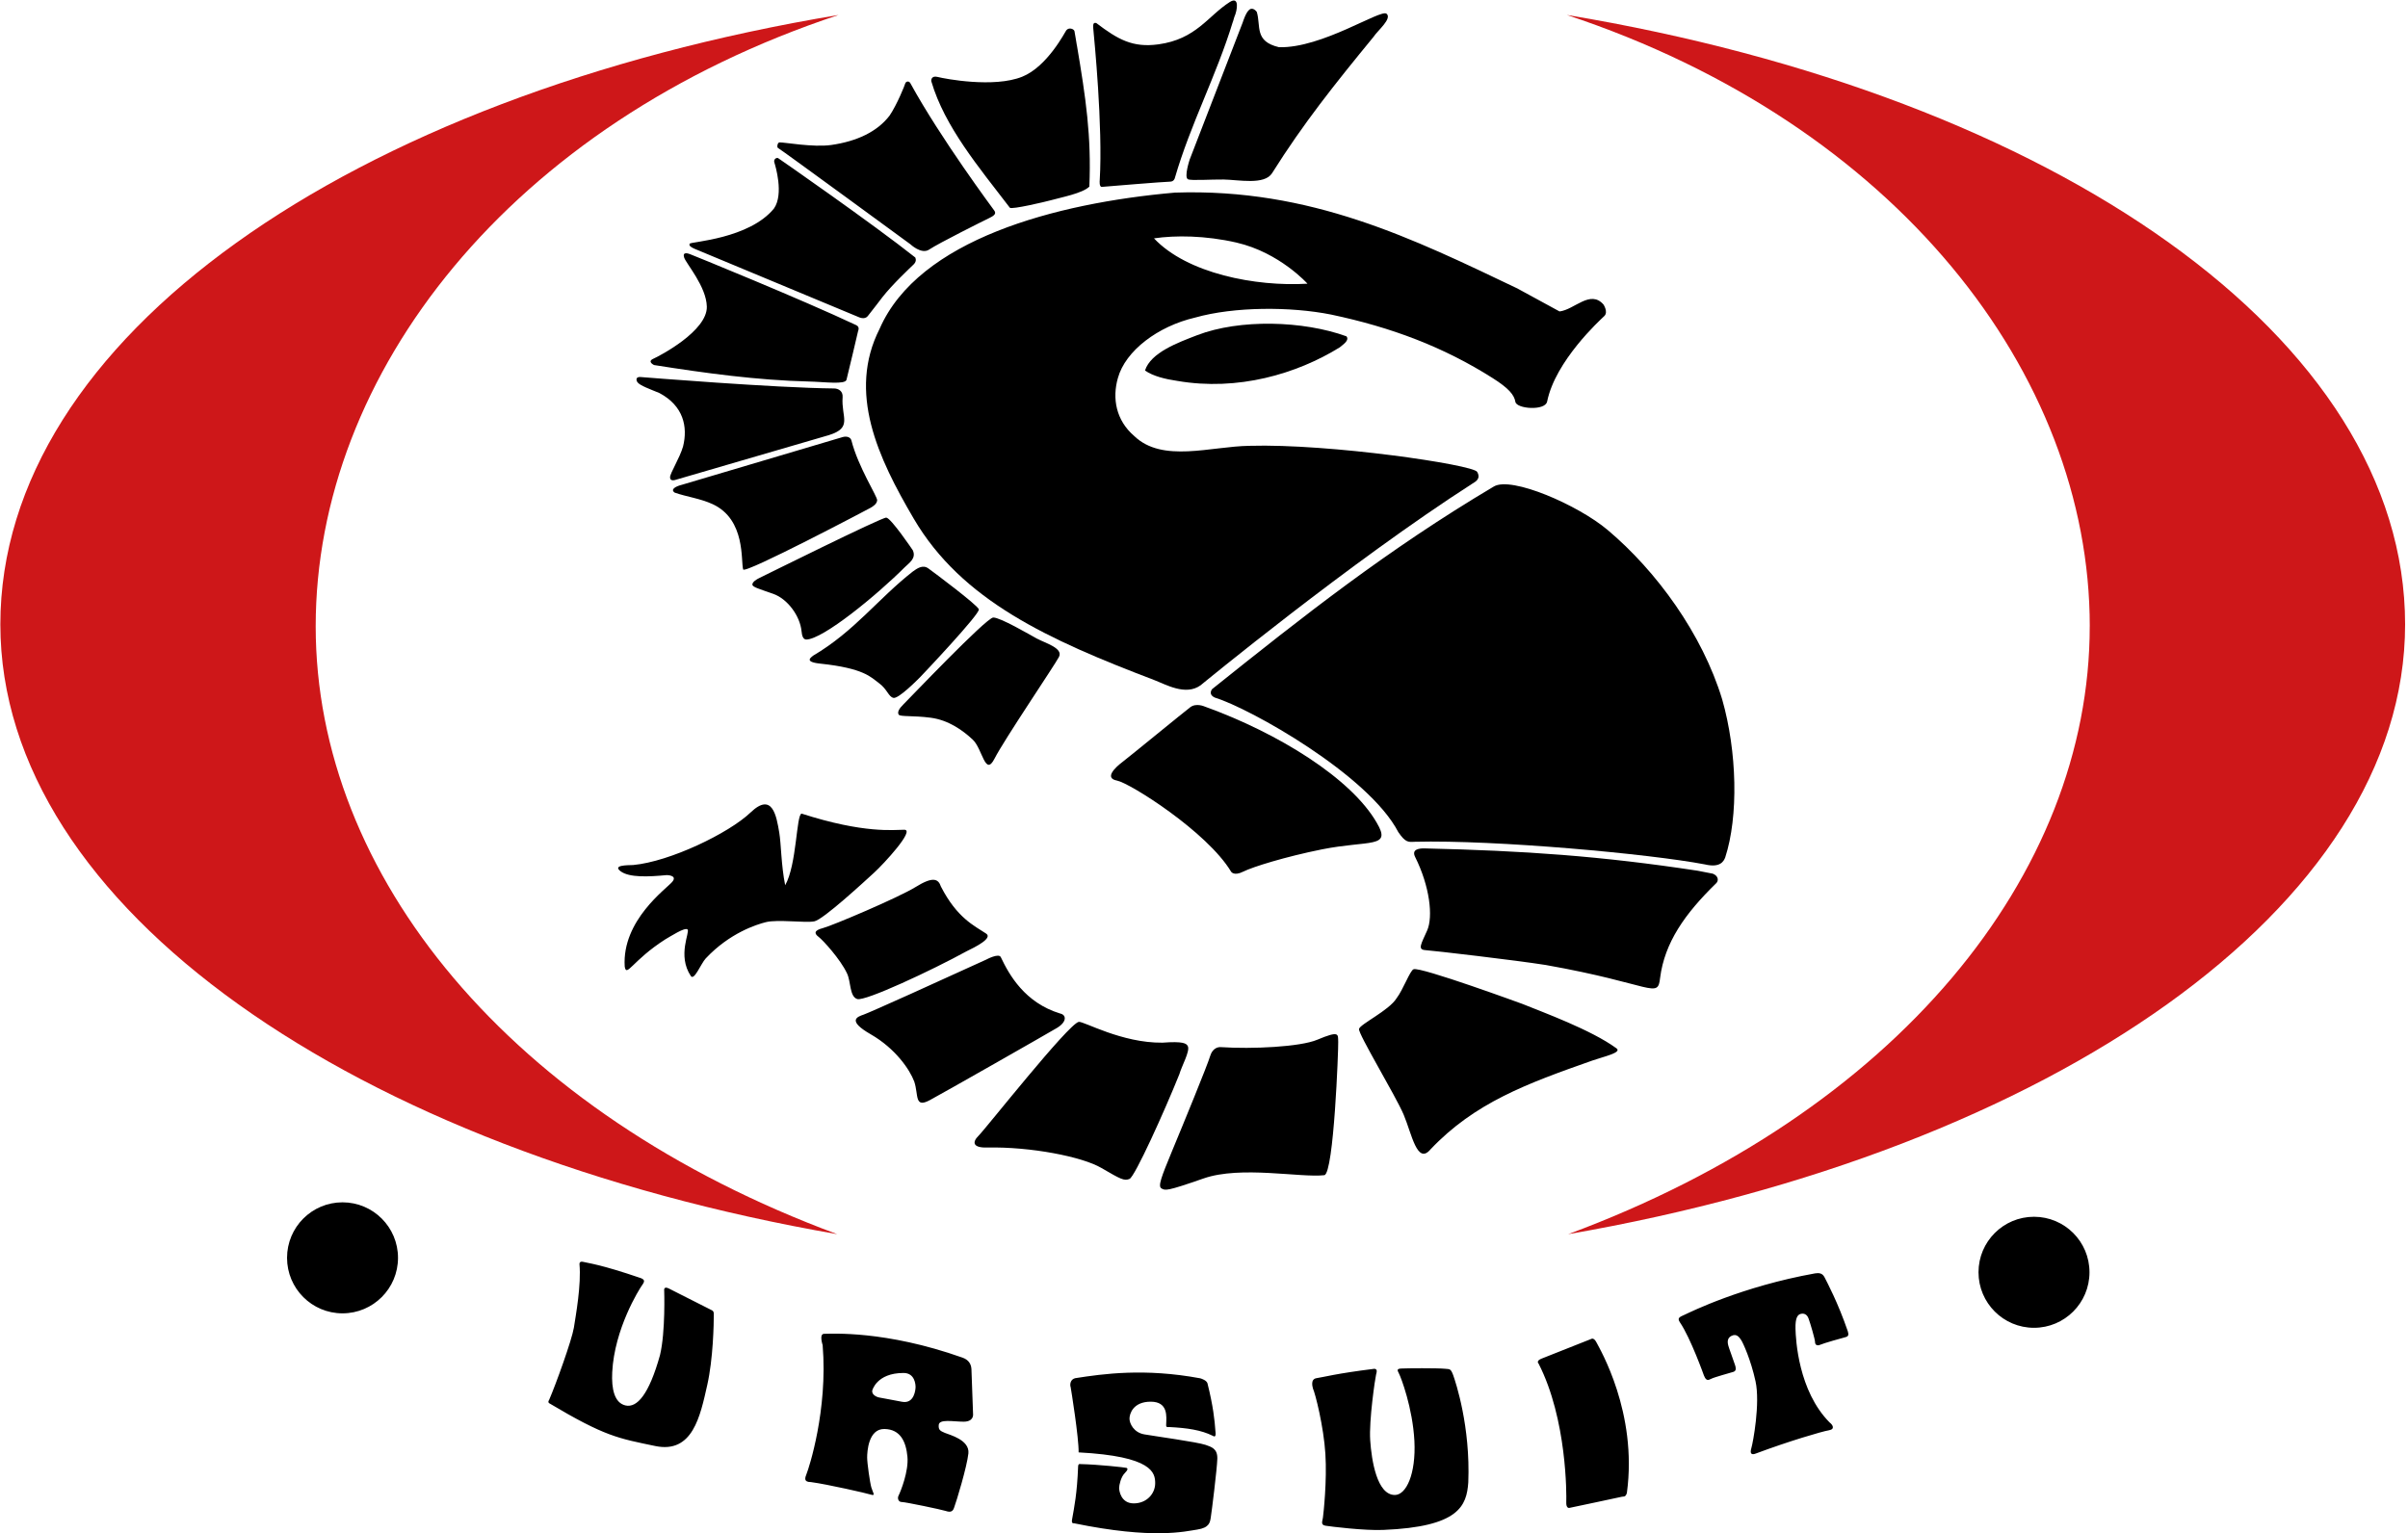 <svg xmlns="http://www.w3.org/2000/svg" width="157" height="100" viewBox="0 0 157 100" fill="none"><g clip-path="url(#clip0_2010_79)"><path fill-rule="evenodd" clip-rule="evenodd" d="M20.583 40.845C20.583 24.368 33.245 8.077 54.673 0.975C22.827 6.268 0.023 22.061 0.023 40.721C0.023 59.204 23.22 75.052 54.588 80.489C33.245 72.584 20.583 57.073 20.583 40.846M136.251 40.845C136.251 24.368 123.589 8.077 102.157 0.975C134.003 6.268 156.811 22.061 156.811 40.721C156.811 59.204 133.618 75.052 102.244 80.489C123.591 72.584 136.249 57.073 136.249 40.846" fill="#CE1719"></path><path fill-rule="evenodd" clip-rule="evenodd" d="M80.384 1.411C79.301 4.961 77.626 8.068 76.596 11.62C76.596 11.62 76.546 11.852 76.272 11.848C76.004 11.843 72.036 12.17 71.844 12.188C71.653 12.205 71.701 11.766 71.701 11.766C71.915 8.248 71.33 2.418 71.299 2.066C71.269 1.716 71.216 1.432 71.474 1.5C72.891 2.577 73.847 3.12 75.521 2.893C77.993 2.557 78.75 1.045 80.177 0.134C80.825 -0.28 80.677 0.673 80.477 1.109L80.388 1.413L80.384 1.411ZM81.943 0.779C82.22 1.716 81.77 2.7 83.392 3.079C86.2 3.154 90.022 0.571 90.403 0.896C90.778 1.218 89.822 1.989 89.552 2.404C87.012 5.502 84.985 8.039 82.937 11.296C82.438 12.086 80.743 11.721 79.776 11.707C79.019 11.695 77.631 11.793 77.449 11.689C77.187 11.546 77.567 10.404 77.567 10.404L81.028 1.454C81.028 1.454 81.231 0.782 81.474 0.618C81.719 0.452 81.943 0.779 81.943 0.779ZM70.211 2.939C70.796 6.407 71.164 8.873 71.025 12.171C70.572 12.614 69.18 12.871 68.498 13.064C68.184 13.15 65.947 13.684 65.84 13.546C63.81 10.893 61.597 8.268 60.727 5.321C60.697 5.232 60.718 4.914 61.134 5.018C61.623 5.143 64.8 5.745 66.643 5.005C68.29 4.345 69.444 2.077 69.519 1.98C69.694 1.757 70.018 1.891 70.054 2.029C70.072 2.096 70.207 2.939 70.207 2.939M59.36 5.436C61.335 9.039 64.752 13.627 64.834 13.743C64.98 13.954 64.789 14.082 64.454 14.243C64.115 14.404 61.196 15.863 60.575 16.279C60.072 16.611 59.353 15.927 59.353 15.927C59.353 15.927 51.032 9.829 50.718 9.645C50.647 9.6 50.686 9.3 50.82 9.287C51.082 9.266 53.007 9.627 54.201 9.455C55.865 9.216 57.193 8.595 58.001 7.539C58.488 6.818 58.993 5.561 59.021 5.443C59.053 5.323 59.253 5.239 59.36 5.432M59.678 16.795C56.92 14.605 50.781 10.338 50.731 10.312C50.624 10.262 50.42 10.384 50.488 10.598C50.554 10.812 51.116 12.652 50.465 13.595C48.847 15.577 45.059 15.764 44.97 15.889C44.881 16.027 45.095 16.143 45.294 16.229L55.999 20.686C55.999 20.686 56.37 20.868 56.575 20.618C56.781 20.368 57.526 19.389 57.526 19.389C58.174 18.557 59.346 17.461 59.578 17.236C59.803 17.009 59.674 16.795 59.674 16.795M80.623 15.821C78.589 15.354 76.63 15.339 75.239 15.545C77.397 17.837 81.868 18.705 85.247 18.502C85.247 18.502 83.433 16.471 80.627 15.823M98.976 18.837L101.681 20.311C102.653 20.198 103.679 18.875 104.544 19.857C104.544 19.857 104.874 20.35 104.598 20.613C104.319 20.877 101.408 23.534 100.872 26.188C100.748 26.809 98.883 26.67 98.803 26.211C98.728 25.754 98.369 25.321 97.319 24.657C94.116 22.627 90.726 21.346 86.782 20.514C84.134 19.986 80.466 19.993 77.922 20.711C75.488 21.277 73.373 22.88 72.885 24.657C72.507 25.979 72.761 27.413 73.947 28.432C75.785 30.207 78.925 29.111 81.463 29.075C86.709 28.923 96.032 30.307 96.307 30.771C96.58 31.232 96.182 31.423 96.013 31.53C88.013 36.668 78.275 44.695 78.275 44.695C77.297 45.396 76.009 44.638 75.231 44.341C68.363 41.723 62.714 39.168 59.581 33.834C57.239 29.848 55.246 25.596 57.351 21.441C59.895 15.623 68.812 13.245 76.598 12.562C85.465 12.259 92.168 15.586 98.978 18.834M55.839 21.214C56.079 21.33 55.946 21.595 55.946 21.595C55.946 21.595 55.282 24.439 55.191 24.768C55.102 25.096 53.767 24.905 52.757 24.882C49.344 24.798 45.996 24.336 42.645 23.807C42.645 23.807 42.169 23.586 42.597 23.396C43.025 23.205 46.122 21.582 46.085 19.998C46.056 18.691 44.741 17.198 44.608 16.802C44.477 16.405 44.847 16.523 44.975 16.57C45.105 16.613 52.326 19.552 55.84 21.212" fill="black"></path><path fill-rule="evenodd" clip-rule="evenodd" d="M87.786 21.932C88.004 22.196 87.572 22.462 87.353 22.652C84.544 24.389 80.705 25.521 76.759 24.841C76.002 24.73 75.189 24.541 74.653 24.163C75.028 22.993 76.794 22.346 78.056 21.859C80.839 20.791 84.978 20.913 87.788 21.934M54.384 25.334C54.656 25.334 54.968 25.504 54.938 25.9C54.839 27.216 55.615 27.886 54.045 28.377L44.008 31.305C44.008 31.305 43.687 31.409 43.687 31.13C43.687 30.854 44.317 29.877 44.535 29.118C44.856 27.832 44.559 26.464 42.991 25.632C42.449 25.405 41.698 25.141 41.557 24.921C41.468 24.784 41.444 24.564 41.767 24.589C42.089 24.611 50.465 25.296 54.384 25.334ZM55.514 28.732C55.46 28.512 55.214 28.429 54.943 28.504L44.452 31.618C44.121 31.7 43.664 31.9 43.989 32.127C44.743 32.395 45.666 32.509 46.465 32.88C48.636 33.888 48.29 36.6 48.454 37.138C48.552 37.454 56.62 33.198 56.75 33.123C56.884 33.046 57.173 32.882 57.191 32.627C57.203 32.373 55.956 30.464 55.514 28.732ZM97.399 31.727C90.441 35.857 84.976 40.184 79.03 44.941C79.03 44.941 78.741 45.28 79.208 45.495C81.51 46.2 89.23 50.538 91.167 54.266C91.622 54.927 91.797 54.927 92.227 54.898C97.543 54.763 107.584 55.691 111.156 56.373C112.148 56.611 112.382 56.177 112.482 55.923C113.356 53.248 113.258 49.013 112.285 45.611C110.99 41.343 107.993 37.232 104.81 34.557C102.889 32.938 98.548 31.045 97.399 31.727ZM57.783 33.757C57.48 33.739 49.74 37.586 49.528 37.686C49.318 37.782 49.046 37.961 49.055 38.125C49.062 38.289 49.473 38.396 50.415 38.729C51.355 39.061 52.163 40.175 52.26 41.163C52.288 41.466 52.361 41.691 52.557 41.709C53.651 41.709 57.185 38.798 58.98 37.002C59.251 36.729 59.758 36.427 59.516 35.889C59.516 35.889 58.092 33.777 57.785 33.759M63.822 39.732C63.922 40.018 60.138 44.014 59.99 44.164C59.84 44.314 58.581 45.593 58.249 45.513C57.919 45.429 57.856 44.952 57.303 44.548C56.773 44.161 56.34 43.584 53.485 43.28C52.329 43.163 52.955 42.834 53.011 42.763C55.714 41.173 57.244 39.048 59.514 37.273C59.781 37.084 60.152 36.804 60.522 37.066C60.891 37.33 63.721 39.45 63.819 39.734M67.628 41.661C67.11 41.375 65.21 40.263 64.759 40.273C64.308 40.279 59.185 45.663 58.898 45.941C58.613 46.218 58.493 46.454 58.595 46.605C58.702 46.754 59.508 46.655 60.677 46.807C61.842 46.961 62.773 47.629 63.421 48.236C64.067 48.843 64.227 50.686 64.845 49.471C65.462 48.257 68.743 43.414 69.044 42.843C69.344 42.271 68.145 41.939 67.628 41.657" fill="black"></path><path fill-rule="evenodd" clip-rule="evenodd" d="M78.543 46.077C83.356 47.814 88.109 50.77 89.765 53.661C90.76 55.339 89.279 54.777 86.188 55.393C83.797 55.875 81.685 56.532 81.062 56.843C80.438 57.157 80.263 56.843 80.263 56.843C78.693 54.236 73.662 51.064 72.827 50.907C71.988 50.75 72.691 50.068 73.169 49.705C73.644 49.345 77.219 46.411 77.608 46.12C77.995 45.829 78.539 46.077 78.539 46.077M51.193 57.732C51.953 56.398 51.917 53.125 52.263 53.061C56.359 54.377 58.249 54.114 58.962 54.114C59.68 54.114 57.606 56.354 56.996 56.909C56.386 57.466 53.678 59.973 53.095 60.087C52.509 60.204 50.7 59.945 49.93 60.141C49.337 60.291 47.578 60.837 46.014 62.505C45.703 62.836 45.261 63.982 45.041 63.652C44.14 62.3 45.005 60.777 44.827 60.616C44.652 60.455 43.717 61.07 43.382 61.259C41.227 62.638 40.845 63.777 40.731 63.034C40.54 60.016 43.466 57.952 43.832 57.509C44.197 57.071 43.466 57.071 43.466 57.071C42.276 57.186 41.039 57.239 40.474 56.829C39.908 56.414 40.89 56.429 41.284 56.414C43.669 56.193 47.517 54.343 48.938 52.986C50.359 51.629 50.624 53.207 50.807 54.298C50.932 55.036 50.929 56.429 51.193 57.732ZM110.685 56.786C104.401 55.829 99.368 55.479 92.869 55.33C92.539 55.325 92.013 55.38 92.266 55.888C93.226 57.811 93.444 59.784 93.051 60.679C92.655 61.571 92.412 61.929 92.926 61.964C93.444 61.996 98.832 62.625 100.782 62.934C107.788 64.18 108.078 65.189 108.239 63.768C108.532 61.482 109.841 59.6 111.896 57.6C112.057 57.446 112.057 57.136 111.679 56.98L110.685 56.786ZM61.349 57.821C62.402 59.87 63.517 60.37 64.293 60.884C64.757 61.188 63.558 61.777 63.02 62.039C60.748 63.286 56.411 65.311 55.894 65.155C55.376 64.995 55.487 63.989 55.216 63.462C54.784 62.552 53.664 61.32 53.373 61.1C53.08 60.882 53.066 60.677 53.649 60.529C54.235 60.382 58.582 58.538 59.694 57.85C60.805 57.159 61.175 57.293 61.348 57.82M65.257 62.434C65.799 63.577 66.816 65.393 69.119 66.098C69.547 66.188 69.56 66.652 68.909 67.041C68.256 67.43 61.639 71.202 60.623 71.748C59.606 72.293 59.899 71.414 59.61 70.541C59.314 69.743 58.37 68.377 56.788 67.464C55.2 66.554 55.892 66.312 56.309 66.17C56.723 66.027 61.334 63.943 64.306 62.58C64.306 62.58 65.139 62.127 65.257 62.434ZM92.166 63.211C91.934 63.289 91.488 64.539 91.055 65.104C90.566 65.9 88.678 66.791 88.607 67.104C88.535 67.411 90.994 71.454 91.522 72.704C92.048 73.954 92.4 76.004 93.276 74.95C96.148 71.923 99.511 70.682 103.813 69.168C104.535 68.912 105.782 68.65 105.392 68.368C103.732 67.157 100.614 66.023 99.265 65.475C99.265 65.475 92.616 63.036 92.166 63.211ZM75.793 68C73.132 68.03 70.655 66.593 70.334 66.643C69.646 66.786 64.247 73.636 63.804 74.066C63.369 74.495 63.424 74.866 64.37 74.838C67.189 74.779 70.55 75.432 71.81 76.171C73.071 76.904 73.29 77.029 73.644 76.886C73.993 76.743 75.918 72.484 76.891 70.064C77.055 69.498 77.596 68.555 77.447 68.232C77.358 68.041 77.126 67.9 75.793 68ZM87.251 67.921C87.269 68.386 86.966 76.514 86.348 76.641C84.81 76.823 80.9 76.007 78.472 76.855C76.045 77.704 75.979 77.645 75.731 77.507C75.481 77.373 75.71 76.779 76.42 75.061C77.133 73.346 78.732 69.454 78.909 68.85C78.951 68.711 79.126 68.261 79.613 68.291C81.619 68.425 84.764 68.28 85.884 67.809C87.347 67.193 87.233 67.452 87.249 67.92M25.95 82.032C25.95 84.032 24.33 85.652 22.331 85.652C20.333 85.652 18.715 84.032 18.715 82.032C18.715 80.032 20.333 78.412 22.331 78.412C24.33 78.412 25.95 80.032 25.95 82.032ZM136.233 82.973C136.233 84.973 134.613 86.595 132.615 86.595C130.617 86.595 128.997 84.975 128.997 82.973C128.997 80.973 130.617 79.354 132.615 79.354C134.613 79.354 136.233 80.971 136.233 82.973ZM69.794 90.436C69.749 90.204 69.829 89.954 70.097 89.882C71.927 89.596 74.629 89.216 78.254 89.889C78.357 89.918 78.671 90.025 78.727 90.218C79.098 91.7 79.196 92.629 79.244 93.329C79.257 93.463 79.31 93.798 79.066 93.636C78.316 93.261 77.401 93.127 76.238 93.068C76.109 93.064 76.016 93.116 76.034 92.889C76.049 92.396 76.181 91.414 75.025 91.414C73.865 91.414 73.642 92.218 73.642 92.521C73.642 92.83 73.915 93.429 74.614 93.546C75.31 93.668 78.04 94.041 78.602 94.23C78.976 94.364 79.387 94.468 79.369 95.132C79.351 95.796 78.994 98.662 78.941 98.968C78.891 99.277 78.857 99.634 78.056 99.754C77.267 99.871 75.21 100.407 70.04 99.346C69.981 99.334 69.837 99.389 69.904 99.061C70.042 98.275 70.225 97.418 70.293 95.627C70.308 95.443 70.4 95.48 70.465 95.484C71.66 95.511 73.373 95.705 73.439 95.729C73.535 95.761 73.563 95.846 73.323 96.086C73.085 96.323 72.966 96.854 72.966 97.039C72.966 97.227 73.085 98.046 73.92 98.046C74.759 98.046 75.317 97.416 75.317 96.734C75.317 96.05 75.148 94.975 70.325 94.72C70.343 93.782 69.844 90.666 69.801 90.434M111.102 89.725C111.102 89.725 110.228 87.261 109.532 86.243C109.336 85.948 109.497 85.895 109.864 85.73C110.227 85.562 113.563 83.904 118.339 83.046C118.578 83.011 118.813 83.011 118.96 83.302C119.106 83.593 119.834 84.945 120.476 86.823C120.53 87.02 120.547 87.15 120.326 87.205C120.109 87.259 118.886 87.605 118.685 87.698C118.489 87.787 118.341 87.716 118.341 87.534C118.341 87.352 118.034 86.311 117.921 86.002C117.814 85.691 117.593 85.636 117.395 85.691C117.195 85.745 117.047 85.966 117.065 86.659C117.083 87.352 117.247 90.709 119.291 92.77C119.488 92.916 119.671 93.209 119.238 93.28C118.799 93.352 116.628 93.991 114.478 94.795C114.203 94.902 114.077 94.812 114.185 94.448C114.296 94.084 114.771 91.513 114.46 90.088C114.15 88.664 113.639 87.57 113.532 87.409C113.422 87.245 113.24 86.93 112.872 87.132C112.51 87.332 112.676 87.734 112.747 87.954C112.819 88.175 113.094 88.918 113.131 89.048C113.167 89.173 113.238 89.395 113.019 89.468C112.799 89.539 111.761 89.816 111.561 89.925C111.359 90.032 111.233 90.05 111.104 89.721M57.362 91.148C57.598 91.184 58.019 91.277 58.82 91.421C59.623 91.568 59.694 90.6 59.694 90.457C59.694 90.309 59.658 89.541 58.909 89.541C57.139 89.541 56.868 90.693 56.868 90.693C56.832 90.946 57.127 91.112 57.362 91.148ZM53.641 87.737C53.641 87.737 53.385 86.987 53.733 86.987C54.204 86.987 57.705 86.75 62.755 88.541C63.155 88.684 63.319 88.957 63.337 89.291C63.355 89.612 63.444 92.241 63.444 92.241C63.444 92.241 63.501 92.718 62.827 92.718C62.152 92.718 61.203 92.516 61.203 92.955C61.185 93.248 61.296 93.32 61.605 93.448C61.915 93.577 63.228 93.905 63.139 94.784C63.046 95.659 62.354 97.939 62.208 98.32C62.118 98.612 61.935 98.632 61.66 98.539C61.387 98.45 59.034 97.957 58.797 97.957C58.561 97.957 58.506 97.704 58.579 97.555C58.725 97.263 59.253 95.948 59.164 95.002C59.075 94.05 58.725 93.213 57.665 93.195C56.609 93.177 56.538 94.691 56.538 95.055C56.538 95.42 56.72 96.698 56.811 97.007C56.9 97.318 57.103 97.573 56.811 97.482C56.52 97.389 53.967 96.804 52.875 96.657C52.397 96.657 52.47 96.407 52.597 96.093C52.725 95.782 53.983 91.986 53.637 87.736M37.783 82.429C37.783 82.429 37.766 82.227 38.037 82.298C38.312 82.373 39.132 82.446 41.794 83.359C42.012 83.454 42.067 83.541 41.865 83.814C41.666 84.091 40.06 86.664 39.916 89.493C39.862 90.582 40.058 91.498 40.79 91.661C41.521 91.821 42.306 90.982 43.032 88.375C43.398 86.843 43.305 84.161 43.305 84.161C43.305 84.161 43.252 83.85 43.616 84.036C43.981 84.218 46.37 85.429 46.438 85.464C46.504 85.5 46.54 85.579 46.54 85.693C46.54 86.343 46.499 88.607 46.112 90.329C45.655 92.354 45.166 94.814 42.722 94.305C40.301 93.8 39.457 93.689 35.817 91.52C35.787 91.498 35.703 91.452 35.803 91.296C36.239 90.293 37.284 87.393 37.416 86.589C37.541 85.786 37.907 83.779 37.78 82.429M100.311 88.923C100.311 88.923 100.129 88.763 100.492 88.612L103.757 87.318C103.757 87.318 103.922 87.207 104.102 87.573C104.284 87.939 106.783 92.118 106.073 97.354C106.002 97.664 105.816 97.591 105.763 97.609C105.709 97.627 102.319 98.341 102.319 98.341C102.319 98.341 102.1 98.395 102.12 97.955C102.137 97.518 102.173 92.555 100.312 88.925M85.601 90.529C85.601 90.529 85.399 89.945 85.836 89.88C86.304 89.812 87.094 89.58 89.611 89.268C89.811 89.289 89.772 89.452 89.718 89.654C89.665 89.854 89.246 92.645 89.337 93.939C89.426 95.237 89.774 97.498 90.942 97.498C91.686 97.498 92.325 96.129 92.218 93.975C92.106 91.821 91.34 89.814 91.212 89.579C91.087 89.341 91.069 89.266 91.376 89.25C91.684 89.232 93.713 89.214 94.239 89.268C94.514 89.304 94.582 89.232 94.749 89.689C94.91 90.145 95.877 93.029 95.731 96.677C95.624 98.209 95.129 99.577 90.189 99.777C88.969 99.83 86.782 99.559 86.432 99.504C86.088 99.45 86.218 99.23 86.254 98.975C86.289 98.718 86.527 96.586 86.414 94.814C86.304 93.046 85.76 90.882 85.594 90.529" fill="black"></path></g><defs><clipPath id="clip0_2010_79"><rect width="157" height="100" fill="white"></rect></clipPath></defs></svg>